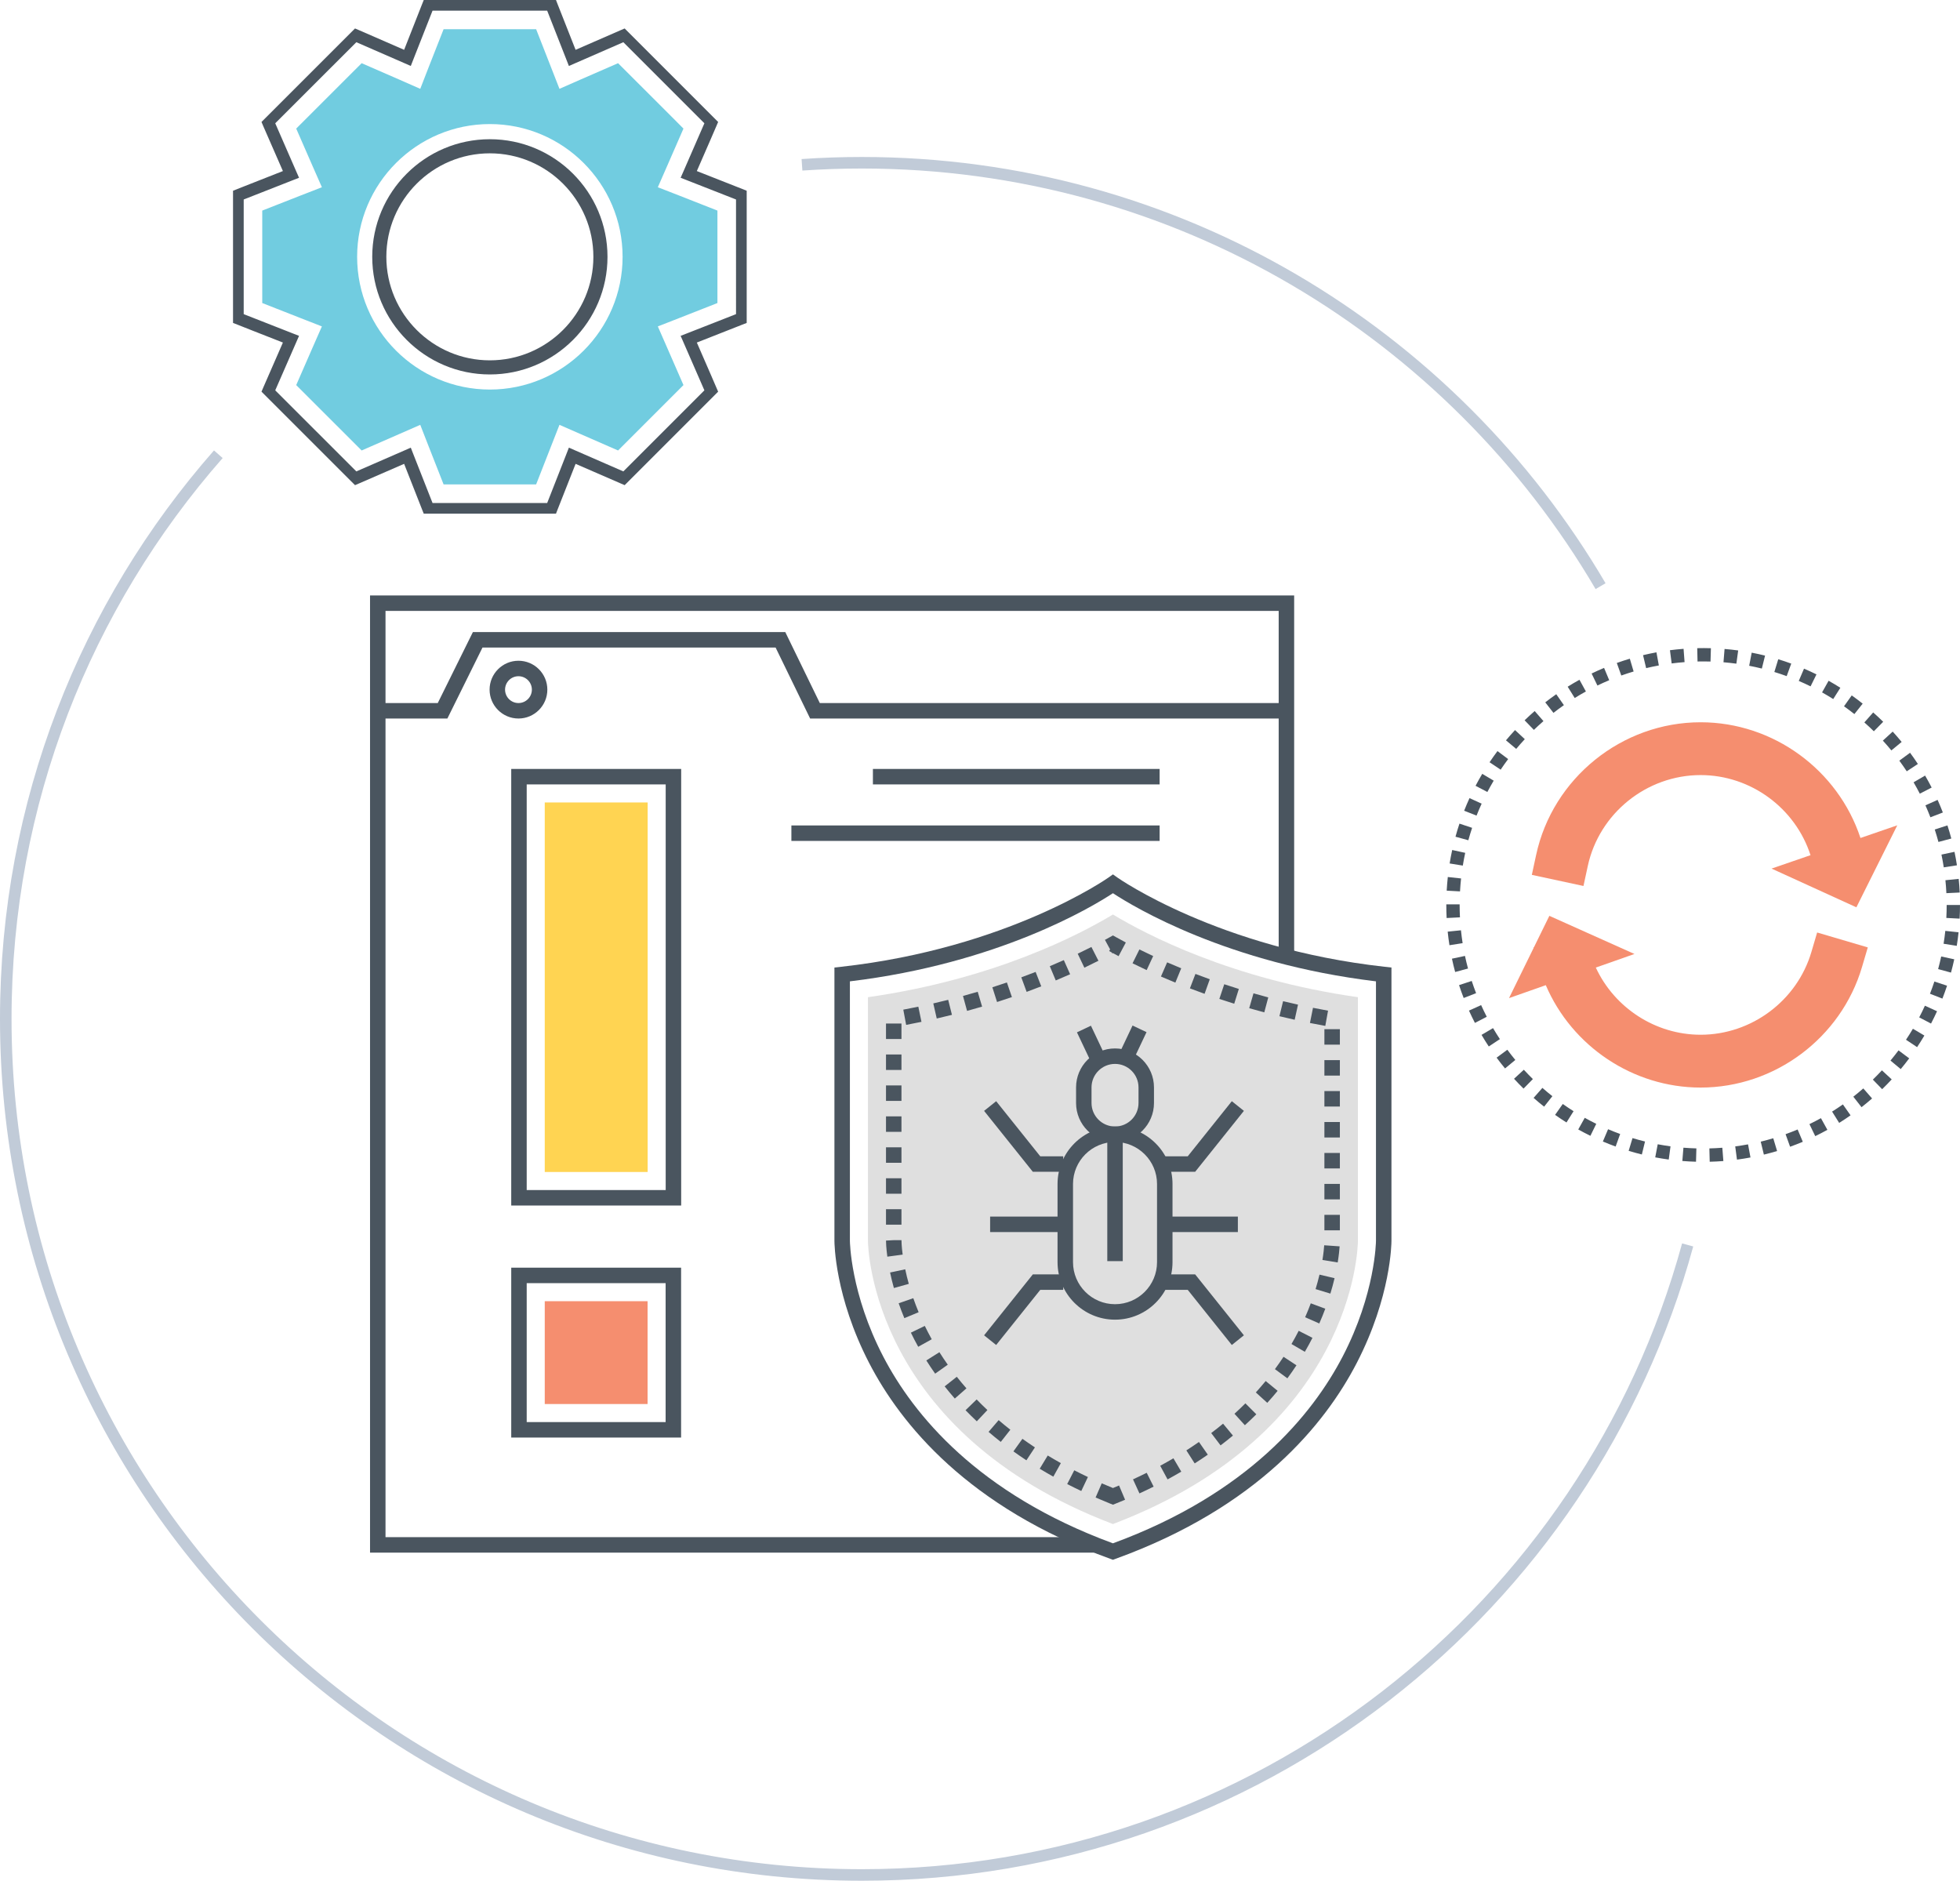 <?xml version="1.0" encoding="utf-8"?>
<!-- Generator: Adobe Illustrator 16.0.0, SVG Export Plug-In . SVG Version: 6.00 Build 0)  -->
<!DOCTYPE svg PUBLIC "-//W3C//DTD SVG 1.1//EN" "http://www.w3.org/Graphics/SVG/1.1/DTD/svg11.dtd">
<svg version="1.1" id="Layer_1" xmlns="http://www.w3.org/2000/svg" xmlns:xlink="http://www.w3.org/1999/xlink" x="0px" y="0px"
	 width="254.75px" height="244.424px" viewBox="0 0 254.75 244.424" enable-background="new 0 0 254.75 244.424"
	 xml:space="preserve">
<g>
	<defs>
		<rect id="SVGID_1_" width="254.75" height="244.424"/>
	</defs>
	<clipPath id="SVGID_2_">
		<use xlink:href="#SVGID_1_"  overflow="visible"/>
	</clipPath>
	<path clip-path="url(#SVGID_2_)" fill="#4A555F" d="M63.667,18.093c-8.432,0-15.286,6.853-15.286,15.285
		c0,8.426,6.854,15.286,15.286,15.286c8.432,0,15.292-6.86,15.292-15.286C78.959,24.946,72.099,18.093,63.667,18.093 M63.667,46.83
		c-7.417,0-13.452-6.035-13.452-13.452c0-7.416,6.035-13.451,13.452-13.451c7.416,0,13.457,6.035,13.457,13.451
		C77.124,40.795,71.083,46.83,63.667,46.83 M63.667,18.093c-8.432,0-15.286,6.853-15.286,15.285c0,8.426,6.854,15.286,15.286,15.286
		c8.432,0,15.292-6.86,15.292-15.286C78.959,24.946,72.099,18.093,63.667,18.093 M63.667,46.83c-7.417,0-13.452-6.035-13.452-13.452
		c0-7.416,6.035-13.451,13.452-13.451c7.416,0,13.457,6.035,13.457,13.451C77.124,40.795,71.083,46.83,63.667,46.83 M63.667,18.093
		c-8.432,0-15.286,6.853-15.286,15.285c0,8.426,6.854,15.286,15.286,15.286c8.432,0,15.292-6.86,15.292-15.286
		C78.959,24.946,72.099,18.093,63.667,18.093 M63.667,46.83c-7.417,0-13.452-6.035-13.452-13.452
		c0-7.416,6.035-13.451,13.452-13.451c7.416,0,13.457,6.035,13.457,13.451C77.124,40.795,71.083,46.83,63.667,46.83 M63.667,18.093
		c-8.432,0-15.286,6.853-15.286,15.285c0,8.426,6.854,15.286,15.286,15.286c8.432,0,15.292-6.86,15.292-15.286
		C78.959,24.946,72.099,18.093,63.667,18.093 M63.667,46.83c-7.417,0-13.452-6.035-13.452-13.452
		c0-7.416,6.035-13.451,13.452-13.451c7.416,0,13.457,6.035,13.457,13.451C77.124,40.795,71.083,46.83,63.667,46.83 M96.471,24.556
		c0,0-2.863-1.132-5.901-2.325c1.309-2.983,2.525-5.808,2.525-5.808l0.245-0.574L81.19,3.699l-0.568,0.244
		c0,0-2.825,1.224-5.809,2.532c-1.186-3.033-2.324-5.894-2.324-5.894L72.264,0H55.076l-0.232,0.581c0,0-1.132,2.861-2.318,5.894
		c-2.984-1.308-5.808-2.532-5.808-2.532l-0.575-0.244l-12.156,12.15l0.244,0.574c0,0,1.23,2.825,2.539,5.808
		c-3.04,1.193-5.901,2.325-5.901,2.325l-0.581,0.232v17.181l0.581,0.226c0,0,2.861,1.138,5.901,2.323
		c-1.309,2.985-2.539,5.816-2.539,5.816l-0.244,0.568l12.156,12.15l0.575-0.245c0,0,2.824-1.223,5.808-2.525
		c1.186,3.032,2.318,5.894,2.318,5.894l0.232,0.581h17.188l0.225-0.581c0,0,1.138-2.862,2.324-5.894
		c2.984,1.302,5.809,2.525,5.809,2.525l0.568,0.245l12.15-12.15l-0.245-0.568c0,0-1.216-2.831-2.525-5.816
		c3.038-1.185,5.901-2.323,5.901-2.323l0.58-0.226V24.788L96.471,24.556z M95.664,40.826c-1.135,0.446-3.745,1.476-6.294,2.468
		l-0.905,0.353l0.39,0.893c1.098,2.499,2.214,5.073,2.698,6.189L81.018,61.265c-1.117-0.484-3.684-1.6-6.183-2.698l-0.894-0.39
		l-0.353,0.905c-0.992,2.542-2.022,5.153-2.468,6.288H56.219c-0.452-1.135-1.482-3.746-2.474-6.288l-0.353-0.905l-0.887,0.39
		c-2.499,1.098-5.067,2.214-6.19,2.698L35.774,50.729c0.49-1.116,1.606-3.69,2.704-6.189l0.39-0.893l-0.905-0.353
		c-2.549-0.992-5.153-2.022-6.288-2.468V25.925c1.135-0.447,3.739-1.476,6.288-2.468l0.905-0.354l-0.39-0.886
		c-1.098-2.499-2.214-5.074-2.704-6.196L46.315,5.486c1.123,0.484,3.691,1.6,6.19,2.698l0.887,0.39l0.353-0.905
		c0.992-2.543,2.022-5.148,2.474-6.282H71.12c0.446,1.134,1.476,3.739,2.468,6.282l0.353,0.905l0.894-0.39
		c2.499-1.098,5.066-2.214,6.183-2.698l10.535,10.535c-0.484,1.122-1.6,3.697-2.698,6.196l-0.39,0.886l0.905,0.354
		c2.549,0.992,5.159,2.021,6.294,2.468V40.826z M63.667,18.093c-8.432,0-15.286,6.853-15.286,15.285
		c0,8.426,6.854,15.286,15.286,15.286c8.432,0,15.292-6.86,15.292-15.286C78.959,24.946,72.099,18.093,63.667,18.093 M63.667,46.83
		c-7.417,0-13.452-6.035-13.452-13.452c0-7.416,6.035-13.451,13.452-13.451c7.416,0,13.457,6.035,13.457,13.451
		C77.124,40.795,71.083,46.83,63.667,46.83 M63.667,18.093c-8.432,0-15.286,6.853-15.286,15.285c0,8.426,6.854,15.286,15.286,15.286
		c8.432,0,15.292-6.86,15.292-15.286C78.959,24.946,72.099,18.093,63.667,18.093 M63.667,46.83c-7.417,0-13.452-6.035-13.452-13.452
		c0-7.416,6.035-13.451,13.452-13.451c7.416,0,13.457,6.035,13.457,13.451C77.124,40.795,71.083,46.83,63.667,46.83 M63.667,18.093
		c-8.432,0-15.286,6.853-15.286,15.285c0,8.426,6.854,15.286,15.286,15.286c8.432,0,15.292-6.86,15.292-15.286
		C78.959,24.946,72.099,18.093,63.667,18.093 M63.667,46.83c-7.417,0-13.452-6.035-13.452-13.452
		c0-7.416,6.035-13.451,13.452-13.451c7.416,0,13.457,6.035,13.457,13.451C77.124,40.795,71.083,46.83,63.667,46.83 M63.667,18.093
		c-8.432,0-15.286,6.853-15.286,15.285c0,8.426,6.854,15.286,15.286,15.286c8.432,0,15.292-6.86,15.292-15.286
		C78.959,24.946,72.099,18.093,63.667,18.093 M63.667,46.83c-7.417,0-13.452-6.035-13.452-13.452
		c0-7.416,6.035-13.451,13.452-13.451c7.416,0,13.457,6.035,13.457,13.451C77.124,40.795,71.083,46.83,63.667,46.83 M63.667,18.093
		c-8.432,0-15.286,6.853-15.286,15.285c0,8.426,6.854,15.286,15.286,15.286c8.432,0,15.292-6.86,15.292-15.286
		C78.959,24.946,72.099,18.093,63.667,18.093 M63.667,46.83c-7.417,0-13.452-6.035-13.452-13.452
		c0-7.416,6.035-13.451,13.452-13.451c7.416,0,13.457,6.035,13.457,13.451C77.124,40.795,71.083,46.83,63.667,46.83"/>
	<path clip-path="url(#SVGID_2_)" fill="#71CCE0" d="M93.248,39.383V27.368c-1.303-0.513-3.143-1.235-4.946-1.944l-2.801-1.089
		l1.205-2.751c0.782-1.779,1.571-3.59,2.127-4.873l-2.305-2.312l-6.194-6.187c-1.283,0.556-3.094,1.345-4.866,2.121l-2.752,1.211
		l-1.095-2.801c-0.703-1.804-1.425-3.643-1.937-4.946H57.656c-0.513,1.303-1.235,3.142-1.944,4.946l-1.089,2.801l-2.751-1.211
		c-1.773-0.776-3.583-1.565-4.867-2.121L38.5,16.711c0.563,1.283,1.351,3.094,2.128,4.873l1.21,2.751l-2.8,1.089
		c-1.81,0.709-3.65,1.431-4.953,1.944v12.015c1.303,0.519,3.143,1.241,4.953,1.944l2.8,1.095l-1.21,2.751
		c-0.777,1.773-1.572,3.583-2.128,4.873l8.505,8.499c1.284-0.563,3.094-1.345,4.867-2.127l2.751-1.205l1.089,2.794
		c0.709,1.81,1.431,3.644,1.944,4.947h12.028c0.512-1.303,1.234-3.137,1.937-4.947l1.095-2.794l2.752,1.205
		c1.772,0.782,3.583,1.564,4.866,2.127l8.499-8.499c-0.556-1.29-1.345-3.1-2.127-4.873l-1.205-2.751l2.801-1.095
		C90.105,40.624,91.945,39.902,93.248,39.383 M63.667,50.627c-9.515,0-17.249-7.74-17.249-17.249
		c0-9.514,7.734-17.254,17.249-17.254c9.514,0,17.254,7.74,17.254,17.254C80.921,42.887,73.181,50.627,63.667,50.627"/>
	<path clip-path="url(#SVGID_2_)" fill="#4A555F" d="M144.653,202.713l-0.342-0.125c-18.486-6.693-27.25-17.536-31.345-25.452
		c-4.461-8.619-4.512-15.581-4.512-15.873v-35.521l0.895-0.1c21.596-2.4,34.593-11.5,34.72-11.592l0.583-0.415l0.585,0.415
		c0.128,0.092,13.123,9.192,34.721,11.592l0.896,0.1v35.521c0,0.292-0.053,7.254-4.513,15.873
		c-4.097,7.917-12.859,18.759-31.346,25.452L144.653,202.713z M110.465,127.538v33.725c0,0.065,0.066,6.844,4.338,15.047
		c3.913,7.515,12.266,17.803,29.85,24.263c17.585-6.46,25.937-16.747,29.851-24.263c4.272-8.203,4.337-14.981,4.337-15.049v-33.723
		c-19.291-2.325-31.429-9.643-34.188-11.455C141.896,117.895,129.756,125.213,110.465,127.538"/>
	<path clip-path="url(#SVGID_2_)" fill="#DFDFDF" d="M144.653,198.068c-31.265-11.886-31.834-35.796-31.842-36.82v-31.652
		c16.441-2.335,27.561-8.164,31.842-10.747c4.281,2.583,15.401,8.412,31.842,10.747v31.667
		C176.486,162.272,175.919,186.183,144.653,198.068"/>
	<path clip-path="url(#SVGID_2_)" fill="#4A555F" d="M144.654,195.554l-0.375-0.149c-0.641-0.258-1.268-0.52-1.88-0.787l0.801-1.843
		c0.476,0.206,0.96,0.411,1.454,0.611c0.267-0.109,0.532-0.219,0.794-0.33l0.784,1.853c-0.396,0.167-0.798,0.332-1.204,0.495
		L144.654,195.554z M148.099,194.087l-0.837-1.829c0.608-0.278,1.202-0.563,1.781-0.852l0.899,1.799
		C149.343,193.504,148.728,193.798,148.099,194.087 M140.539,193.774c-0.626-0.297-1.236-0.597-1.832-0.903l0.919-1.788
		c0.576,0.296,1.167,0.587,1.774,0.873L140.539,193.774z M151.753,192.264l-0.955-1.77c0.588-0.317,1.16-0.641,1.718-0.969
		l1.02,1.733C152.959,191.599,152.365,191.934,151.753,192.264 M136.906,191.908c-0.606-0.338-1.196-0.681-1.77-1.028l1.044-1.72
		c0.553,0.334,1.119,0.666,1.704,0.991L136.906,191.908z M155.279,190.188l-1.083-1.695c0.563-0.359,1.108-0.724,1.638-1.092
		l1.15,1.649C156.434,189.435,155.865,189.813,155.279,190.188 M133.407,189.784c-0.582-0.382-1.144-0.77-1.688-1.16l1.171-1.634
		c0.524,0.375,1.064,0.748,1.623,1.116L133.407,189.784z M158.643,187.845l-1.217-1.602c0.532-0.403,1.046-0.811,1.54-1.222
		l1.284,1.548C159.734,186.998,159.199,187.424,158.643,187.845 M130.077,187.392c-0.544-0.427-1.077-0.865-1.587-1.303l1.309-1.526
		c0.488,0.419,0.994,0.834,1.521,1.246L130.077,187.392z M161.801,185.223l-1.352-1.488c0.487-0.442,0.965-0.897,1.421-1.353
		l1.42,1.423C162.813,184.282,162.312,184.76,161.801,185.223 M126.959,184.717c-0.495-0.466-0.987-0.951-1.464-1.442l1.445-1.399
		c0.455,0.469,0.926,0.933,1.398,1.377L126.959,184.717z M164.712,182.315l-1.488-1.352c0.441-0.486,0.873-0.985,1.281-1.483
		l1.555,1.276C165.629,181.281,165.176,181.806,164.712,182.315 M124.1,181.759c-0.452-0.518-0.897-1.05-1.318-1.584l1.578-1.246
		c0.401,0.507,0.822,1.013,1.253,1.504L124.1,181.759z M167.326,179.13l-1.618-1.194c0.388-0.526,0.765-1.067,1.119-1.604
		l1.68,1.105C168.133,178.005,167.736,178.574,167.326,179.13 M121.546,178.523c-0.396-0.56-0.783-1.138-1.147-1.717l1.7-1.072
		c0.347,0.55,0.713,1.096,1.088,1.626L121.546,178.523z M169.595,175.684l-1.736-1.014c0.327-0.563,0.644-1.14,0.937-1.715
		l1.791,0.913C170.276,174.478,169.942,175.088,169.595,175.684 M119.345,175.03c-0.335-0.601-0.655-1.218-0.954-1.835l1.809-0.877
		c0.283,0.583,0.586,1.166,0.902,1.734L119.345,175.03z M171.474,172.001l-1.841-0.811c0.265-0.597,0.511-1.206,0.735-1.809
		l1.885,0.702C172.015,170.723,171.753,171.367,171.474,172.001 M117.542,171.309c-0.264-0.636-0.512-1.287-0.738-1.934l1.9-0.661
		c0.212,0.609,0.446,1.224,0.695,1.824L117.542,171.309z M172.916,168.119l-1.923-0.586c0.189-0.623,0.36-1.255,0.508-1.881
		l1.958,0.463C173.301,166.782,173.118,167.457,172.916,168.119 M116.183,167.395c-0.188-0.67-0.354-1.349-0.495-2.019l1.968-0.415
		c0.131,0.628,0.288,1.264,0.463,1.892L116.183,167.395z M173.868,164.07l-1.984-0.321c0.139-0.853,0.2-1.51,0.229-1.911l2.005,0.14
		C174.087,162.421,174.019,163.144,173.868,164.07 M115.331,163.318c-0.154-1.154-0.172-1.891-0.174-2.09l1.005-0.055h1.006
		c0.001,0.157,0.014,0.812,0.156,1.878L115.331,163.318z M174.15,159.894h-2.012v-2.012h2.012V159.894z M117.168,159.163h-2.011
		v-2.012h2.011V159.163z M174.15,155.871h-2.012v-2.012h2.012V155.871z M117.168,155.142h-2.011v-2.011h2.011V155.142z
		 M174.15,151.85h-2.012v-2.011h2.012V151.85z M117.168,151.119h-2.011v-2.012h2.011V151.119z M174.15,147.827h-2.012v-2.011h2.012
		V147.827z M117.168,147.098h-2.011v-2.011h2.011V147.098z M174.15,143.806h-2.012v-2.011h2.012V143.806z M117.168,143.075h-2.011
		v-2.011h2.011V143.075z M174.15,139.784h-2.012v-2.011h2.012V139.784z M117.168,139.055h-2.011v-2.011h2.011V139.055z
		 M174.15,135.763h-2.012v-2.011h2.012V135.763z M117.168,135.033h-2.011v-2.012h2.011V135.033z M172.256,133.326
		c-0.675-0.12-1.34-0.246-1.996-0.378l0.396-1.972c0.642,0.129,1.294,0.253,1.955,0.372L172.256,133.326z M117.776,133.194
		l-0.37-1.978c0.66-0.123,1.312-0.252,1.954-0.385l0.407,1.969C119.113,132.937,118.449,133.067,117.776,133.194 M168.274,132.529
		c-0.672-0.148-1.331-0.302-1.981-0.46l0.477-1.954c0.636,0.155,1.281,0.306,1.938,0.45L168.274,132.529z M121.753,132.366
		l-0.449-1.96c0.656-0.15,1.301-0.306,1.936-0.466l0.489,1.951C123.081,132.054,122.423,132.213,121.753,132.366 M164.325,131.568
		c-0.666-0.177-1.318-0.357-1.958-0.541l0.555-1.933c0.627,0.181,1.268,0.356,1.919,0.53L164.325,131.568z M125.694,131.377
		l-0.531-1.94c0.652-0.178,1.289-0.36,1.915-0.544l0.57,1.928C127.009,131.009,126.358,131.195,125.694,131.377 M160.418,130.444
		c-0.66-0.205-1.304-0.412-1.934-0.623l0.637-1.907c0.618,0.205,1.249,0.41,1.896,0.611L160.418,130.444z M129.591,130.223
		l-0.61-1.915c0.645-0.206,1.273-0.415,1.89-0.625l0.651,1.902C130.892,129.8,130.249,130.013,129.591,130.223 M156.564,129.157
		c-0.656-0.234-1.29-0.47-1.907-0.707l0.719-1.877c0.604,0.231,1.226,0.461,1.865,0.691L156.564,129.157z M133.436,128.906
		l-0.692-1.888c0.64-0.234,1.26-0.471,1.86-0.705l0.733,1.872C134.723,128.426,134.088,128.666,133.436,128.906 M152.766,127.702
		c-0.648-0.265-1.273-0.529-1.873-0.792l0.805-1.842c0.586,0.256,1.196,0.514,1.832,0.772L152.766,127.702z M137.222,127.421
		l-0.775-1.854c0.632-0.266,1.241-0.528,1.823-0.789l0.819,1.837C138.492,126.88,137.87,127.149,137.222,127.421 M149.037,126.075
		c-0.648-0.301-1.26-0.596-1.836-0.882l0.893-1.801c0.563,0.278,1.159,0.566,1.79,0.859L149.037,126.075z M140.94,125.762
		l-0.865-1.816c0.632-0.3,1.226-0.592,1.78-0.875l0.913,1.791C142.198,125.152,141.588,125.452,140.94,125.762 M145.386,124.264
		c-0.254-0.135-0.499-0.267-0.732-0.396l-0.08,0.045l-0.068-0.125c-0.116-0.063-0.229-0.128-0.342-0.188l0.121-0.217l-0.672-1.236
		l1.043-0.576l0.487,0.272c0.367,0.204,0.764,0.42,1.186,0.645L145.386,124.264z"/>
	<polygon clip-path="url(#SVGID_2_)" fill="#4A555F" points="142.376,201.783 48.095,201.783 48.095,77.385 168.208,77.385 
		168.208,124.525 166.196,124.525 166.196,79.395 50.106,79.395 50.106,199.771 142.376,199.771 	"/>
	<polygon clip-path="url(#SVGID_2_)" fill="#4A555F" points="167.202,93.38 105.296,93.38 100.81,84.158 62.711,84.158 
		58.148,93.38 49.1,93.38 49.1,91.369 56.899,91.369 61.463,82.148 102.068,82.148 106.554,91.369 167.202,91.369 	"/>
	<path clip-path="url(#SVGID_2_)" fill="#4A555F" d="M67.387,93.38c-2.069,0-3.753-1.684-3.753-3.754
		c0-2.07,1.684-3.754,3.753-3.754c2.07,0,3.754,1.684,3.754,3.754C71.141,91.696,69.457,93.38,67.387,93.38 M67.387,87.883
		c-0.961,0-1.742,0.782-1.742,1.743s0.781,1.743,1.742,1.743s1.743-0.782,1.743-1.743S68.348,87.883,67.387,87.883"/>
	<path clip-path="url(#SVGID_2_)" fill="#4A555F" d="M144.924,171.507c-4.119,0-7.471-3.352-7.471-7.472v-10.16
		c0-4.12,3.352-7.472,7.471-7.472c4.12,0,7.473,3.352,7.473,7.472v10.16C152.396,168.155,149.044,171.507,144.924,171.507
		 M144.924,148.414c-3.011,0-5.46,2.45-5.46,5.461v10.16c0,3.011,2.449,5.461,5.46,5.461c3.012,0,5.461-2.45,5.461-5.461v-10.16
		C150.385,150.864,147.936,148.414,144.924,148.414"/>
	<path clip-path="url(#SVGID_2_)" fill="#4A555F" d="M144.924,148.414c-2.792,0-5.063-2.271-5.063-5.064v-2.029
		c0-2.793,2.271-5.064,5.063-5.064c2.793,0,5.064,2.271,5.064,5.064v2.029C149.988,146.143,147.717,148.414,144.924,148.414
		 M144.924,138.267c-1.684,0-3.054,1.37-3.054,3.054v2.029c0,1.684,1.37,3.054,3.054,3.054c1.685,0,3.054-1.37,3.054-3.054v-2.029
		C147.978,139.637,146.608,138.267,144.924,138.267"/>
	<rect x="151.39" y="158.109" clip-path="url(#SVGID_2_)" fill="#4A555F" width="9.501" height="2.012"/>
	<rect x="128.691" y="158.109" clip-path="url(#SVGID_2_)" fill="#4A555F" width="9.37" height="2.012"/>
	<polygon clip-path="url(#SVGID_2_)" fill="#4A555F" points="138.191,152.287 134.24,152.287 127.905,144.37 129.476,143.113 
		135.207,150.276 138.191,150.276 	"/>
	<polygon clip-path="url(#SVGID_2_)" fill="#4A555F" points="155.341,152.287 151.39,152.287 151.39,150.276 154.375,150.276 
		160.106,143.113 161.676,144.37 	"/>
	<polygon clip-path="url(#SVGID_2_)" fill="#4A555F" points="160.105,174.797 154.376,167.634 151.39,167.634 151.39,165.623 
		155.341,165.623 161.676,173.54 	"/>
	<polygon clip-path="url(#SVGID_2_)" fill="#4A555F" points="129.476,174.797 127.906,173.54 134.241,165.623 138.191,165.623 
		138.191,167.634 135.206,167.634 	"/>
	
		<rect x="139.549" y="134.76" transform="matrix(0.428 0.904 -0.904 0.428 203.89 -50.527)" clip-path="url(#SVGID_2_)" fill="#4A555F" width="4.602" height="2.011"/>
	
		<rect x="146.075" y="133.464" transform="matrix(0.904 0.428 -0.428 0.904 72.273 -49.892)" clip-path="url(#SVGID_2_)" fill="#4A555F" width="2.01" height="4.602"/>
	<rect x="143.919" y="147.41" clip-path="url(#SVGID_2_)" fill="#4A555F" width="2.011" height="16.489"/>
	<rect x="113.456" y="99.933" clip-path="url(#SVGID_2_)" fill="#4A555F" width="37.266" height="2.011"/>
	<rect x="102.861" y="107.277" clip-path="url(#SVGID_2_)" fill="#4A555F" width="47.861" height="2.011"/>
	<path clip-path="url(#SVGID_2_)" fill="#4A555F" d="M88.535,156.672H66.447V99.933h22.088V156.672z M68.458,154.661h18.065v-52.718
		H68.458V154.661z"/>
	<rect x="70.804" y="104.29" clip-path="url(#SVGID_2_)" fill="#FFD452" width="13.375" height="48.023"/>
	<path clip-path="url(#SVGID_2_)" fill="#4A555F" d="M88.525,186.827H66.448v-22.078h22.077V186.827z M68.458,184.816h18.056V166.76
		H68.458V184.816z"/>
	<rect x="70.804" y="169.106" clip-path="url(#SVGID_2_)" fill="#F58E6F" width="13.364" height="13.364"/>
	<path clip-path="url(#SVGID_2_)" fill="none" stroke="#C1CBD8" stroke-width="1.5" stroke-miterlimit="10" d="M219.352,161.793
		c-12.887,47.191-56.063,81.881-107.341,81.881C50.564,243.674,0.75,193.86,0.75,132.413c0-28.114,10.428-53.793,27.626-73.38"/>
	<path clip-path="url(#SVGID_2_)" fill="none" stroke="#C1CBD8" stroke-width="1.5" stroke-miterlimit="10" d="M104.237,21.419
		c2.568-0.177,5.16-0.268,7.773-0.268c40.933,0,76.703,22.105,96.024,55.027"/>
	<path clip-path="url(#SVGID_2_)" fill="#4A555F" d="M222.219,150.982l-0.044-1.732c0.563-0.015,1.129-0.044,1.684-0.087
		l0.135,1.729C223.408,150.938,222.811,150.968,222.219,150.982 M220.438,150.98c-0.593-0.016-1.19-0.048-1.776-0.096l0.141-1.728
		c0.554,0.045,1.122,0.075,1.684,0.091L220.438,150.98z M225.762,150.707l-0.226-1.719c0.554-0.072,1.113-0.162,1.665-0.265
		l0.317,1.704C226.937,150.537,226.345,150.63,225.762,150.707 M216.894,150.696c-0.589-0.079-1.179-0.174-1.756-0.283l0.323-1.703
		c0.546,0.104,1.105,0.193,1.663,0.269L216.894,150.696z M229.259,150.055l-0.409-1.684c0.543-0.133,1.091-0.281,1.628-0.442
		l0.498,1.661C230.409,149.76,229.831,149.916,229.259,150.055 M213.399,150.038c-0.574-0.142-1.151-0.3-1.716-0.471l0.502-1.659
		c0.535,0.162,1.082,0.312,1.626,0.444L213.399,150.038z M232.666,149.032l-0.587-1.631c0.525-0.189,1.055-0.396,1.567-0.611
		l0.673,1.598C233.777,148.616,233.221,148.833,232.666,149.032 M209.991,149.005c-0.558-0.202-1.114-0.421-1.659-0.652l0.678-1.596
		c0.515,0.219,1.043,0.427,1.571,0.618L209.991,149.005z M235.936,147.654l-0.756-1.56c0.498-0.242,1.001-0.503,1.495-0.775
		l0.839,1.516C236.993,147.123,236.463,147.399,235.936,147.654 M206.711,147.612c-0.531-0.26-1.063-0.537-1.578-0.824l0.844-1.515
		c0.49,0.272,0.993,0.536,1.496,0.782L206.711,147.612z M239.046,145.934l-0.921-1.47c0.476-0.298,0.948-0.61,1.404-0.932
		l0.997,1.419C240.045,145.289,239.547,145.621,239.046,145.934 M203.601,145.879c-0.498-0.314-0.996-0.646-1.48-0.988l1-1.416
		c0.459,0.324,0.933,0.64,1.403,0.938L203.601,145.879z M241.952,143.892l-1.067-1.364c0.437-0.343,0.874-0.705,1.297-1.075
		l1.141,1.306C242.875,143.148,242.415,143.53,241.952,143.892 M200.694,143.824c-0.465-0.367-0.925-0.75-1.367-1.139l1.146-1.302
		c0.419,0.368,0.854,0.732,1.296,1.08L200.694,143.824z M244.632,141.553l-1.208-1.243c0.4-0.391,0.797-0.797,1.177-1.208
		l1.272,1.178C245.472,140.713,245.055,141.141,244.632,141.553 M198.022,141.476c-0.425-0.416-0.841-0.846-1.237-1.277l1.276-1.173
		c0.376,0.409,0.771,0.816,1.174,1.211L198.022,141.476z M247.047,138.941l-1.332-1.107c0.355-0.431,0.708-0.877,1.044-1.326
		l1.389,1.036C247.794,138.019,247.424,138.488,247.047,138.941 M195.617,138.857c-0.379-0.458-0.747-0.93-1.096-1.4l1.394-1.031
		c0.33,0.446,0.68,0.894,1.038,1.328L195.617,138.857z M249.174,136.089l-1.443-0.962c0.309-0.463,0.612-0.943,0.898-1.428
		l1.491,0.882C249.817,135.093,249.499,135.6,249.174,136.089 M193.502,136.001c-0.324-0.488-0.64-0.996-0.94-1.507l1.494-0.879
		c0.286,0.485,0.585,0.967,0.892,1.431L193.502,136.001z M250.985,133.024l-1.537-0.802c0.263-0.501,0.512-1.011,0.74-1.518
		l1.578,0.718C251.523,131.957,251.261,132.496,250.985,133.024 M191.702,132.938c-0.272-0.525-0.532-1.064-0.774-1.599l1.581-0.713
		c0.227,0.506,0.474,1.016,0.732,1.515L191.702,132.938z M252.463,129.78l-1.615-0.631c0.207-0.528,0.399-1.064,0.574-1.59
		l1.645,0.545C252.885,128.658,252.68,129.222,252.463,129.78 M190.24,129.702c-0.213-0.548-0.415-1.111-0.6-1.675l1.646-0.541
		c0.177,0.535,0.367,1.069,0.568,1.588L190.24,129.702z M253.58,126.4l-1.673-0.455c0.148-0.545,0.283-1.097,0.399-1.639
		l1.696,0.365C253.88,125.244,253.736,125.825,253.58,126.4 M189.133,126.322c-0.154-0.567-0.294-1.149-0.417-1.729l1.693-0.361
		c0.118,0.55,0.251,1.102,0.396,1.64L189.133,126.322z M254.329,122.923l-1.712-0.272c0.089-0.557,0.163-1.119,0.223-1.673
		l1.724,0.183C254.502,121.744,254.424,122.335,254.329,122.923 M188.391,122.843c-0.091-0.58-0.169-1.174-0.229-1.764l1.725-0.177
		c0.058,0.559,0.131,1.122,0.217,1.672L188.391,122.843z M254.703,119.387l-1.73-0.09c0.03-0.559,0.044-1.127,0.044-1.686h1.733
		C254.75,118.2,254.734,118.798,254.703,119.387 M188.025,119.307c-0.028-0.563-0.043-1.134-0.043-1.696v-0.08h1.734v0.08
		c0,0.533,0.013,1.074,0.041,1.609L188.025,119.307z M252.98,116.077c-0.026-0.559-0.069-1.124-0.125-1.682l1.725-0.174
		c0.06,0.587,0.104,1.185,0.132,1.774L252.98,116.077z M189.765,115.846l-1.731-0.094c0.033-0.593,0.082-1.189,0.145-1.774
		l1.724,0.187C189.843,114.719,189.796,115.285,189.765,115.846 M252.641,112.722c-0.085-0.552-0.187-1.11-0.302-1.658l1.695-0.358
		c0.122,0.58,0.229,1.168,0.319,1.751L252.641,112.722z M190.128,112.495l-1.712-0.279c0.096-0.586,0.207-1.174,0.332-1.748
		l1.693,0.369C190.323,111.381,190.218,111.938,190.128,112.495 M251.947,109.422c-0.143-0.536-0.304-1.08-0.478-1.616l1.647-0.536
		c0.186,0.565,0.354,1.14,0.505,1.706L251.947,109.422z M190.846,109.201l-1.67-0.459c0.155-0.57,0.33-1.142,0.517-1.703
		l1.645,0.548C191.159,108.119,190.994,108.662,190.846,109.201 M250.903,106.217c-0.201-0.523-0.42-1.046-0.646-1.554l1.582-0.709
		c0.239,0.536,0.469,1.086,0.682,1.639L250.903,106.217z M191.913,105.999l-1.611-0.636c0.217-0.552,0.453-1.104,0.698-1.64
		l1.575,0.723C192.344,104.954,192.119,105.476,191.913,105.999 M249.527,103.147c-0.258-0.5-0.53-0.997-0.81-1.477l1.496-0.875
		c0.296,0.506,0.584,1.031,0.854,1.558L249.527,103.147z M193.319,102.929l-1.534-0.805c0.276-0.528,0.569-1.05,0.869-1.554
		l1.489,0.886C193.859,101.934,193.582,102.429,193.319,102.929 M247.828,100.24c-0.308-0.468-0.632-0.933-0.964-1.384l1.396-1.027
		c0.35,0.474,0.691,0.964,1.015,1.458L247.828,100.24z M195.046,100.028l-1.441-0.964c0.329-0.492,0.675-0.982,1.029-1.453
		l1.387,1.04C195.686,99.098,195.357,99.561,195.046,100.028 M245.829,97.525c-0.356-0.433-0.729-0.862-1.105-1.274l1.279-1.171
		c0.396,0.436,0.79,0.887,1.165,1.344L245.829,97.525z M197.068,97.328l-1.33-1.112c0.384-0.459,0.779-0.908,1.178-1.335
		l1.269,1.182C197.808,96.467,197.432,96.893,197.068,97.328 M243.552,95.038c-0.4-0.393-0.816-0.781-1.234-1.15l1.149-1.299
		c0.439,0.39,0.878,0.798,1.3,1.213L243.552,95.038z M199.365,94.857l-1.205-1.247c0.424-0.408,0.863-0.813,1.311-1.201l1.138,1.307
		C200.185,94.085,199.766,94.469,199.365,94.857 M241.023,92.803c-0.438-0.349-0.892-0.689-1.348-1.013l1.003-1.414
		c0.48,0.342,0.959,0.702,1.423,1.07L241.023,92.803z M201.91,92.645l-1.065-1.366c0.465-0.364,0.945-0.719,1.429-1.057l0.992,1.421
		C202.808,91.962,202.352,92.3,201.91,92.645 M238.273,90.85c-0.474-0.301-0.963-0.592-1.45-0.865l0.849-1.512
		c0.515,0.288,1.028,0.596,1.528,0.912L238.273,90.85z M204.674,90.715l-0.916-1.47c0.502-0.314,1.018-0.616,1.532-0.899
		l0.835,1.519C205.638,90.133,205.149,90.418,204.674,90.715 M235.329,89.199c-0.504-0.248-1.021-0.486-1.534-0.705l0.681-1.595
		c0.543,0.232,1.088,0.483,1.619,0.744L235.329,89.199z M207.622,89.092l-0.754-1.561c0.534-0.258,1.08-0.503,1.62-0.73l0.668,1.601
		C208.645,88.615,208.13,88.847,207.622,89.092 M232.223,87.871c-0.525-0.192-1.064-0.373-1.603-0.537l0.508-1.657
		c0.566,0.173,1.135,0.363,1.689,0.566L232.223,87.871z M210.727,87.792l-0.583-1.631c0.559-0.2,1.127-0.386,1.692-0.554
		l0.493,1.662C211.796,87.428,211.257,87.604,210.727,87.792 M228.995,86.886c-0.544-0.135-1.098-0.256-1.646-0.361l0.326-1.703
		c0.579,0.111,1.164,0.239,1.737,0.381L228.995,86.886z M213.957,86.831l-0.403-1.685c0.57-0.137,1.157-0.261,1.741-0.368
		l0.313,1.705C215.054,86.583,214.498,86.702,213.957,86.831 M225.684,86.251c-0.552-0.075-1.117-0.136-1.675-0.183l0.141-1.728
		c0.591,0.049,1.187,0.114,1.77,0.194L225.684,86.251z M217.273,86.222l-0.222-1.719c0.583-0.075,1.178-0.136,1.77-0.18l0.131,1.728
		C218.391,86.093,217.826,86.15,217.273,86.222 M222.323,85.975c-0.56-0.018-1.126-0.02-1.687-0.007l-0.04-1.732
		c0.593-0.014,1.188-0.012,1.778,0.006L222.323,85.975z"/>
	<path clip-path="url(#SVGID_2_)" fill="#F58E6F" d="M241.813,108.906c-2.916-8.836-11.313-15.039-20.774-15.039
		c-10.236,0-19.229,7.255-21.383,17.251l-0.557,2.581l6.711,1.445l0.558-2.581c1.476-6.856,7.646-11.832,14.671-11.832
		c6.526,0,12.311,4.3,14.282,10.409l-5.063,1.744l11.024,5.032l5.317-10.657L241.813,108.906z"/>
	<path clip-path="url(#SVGID_2_)" fill="#F58E6F" d="M236.182,121.188l-0.746,2.531c-1.867,6.334-7.788,10.758-14.397,10.758
		c-5.877,0-11.201-3.502-13.624-8.73l5.022-1.767l-11.06-4.957l-2.004,4.086l-0.063,0.018l0.021,0.069l-3.198,6.521l4.781-1.683
		c3.397,7.945,11.342,13.308,20.124,13.308c9.631,0,18.259-6.448,20.98-15.681l0.747-2.534L236.182,121.188z"/>
</g>
</svg>
